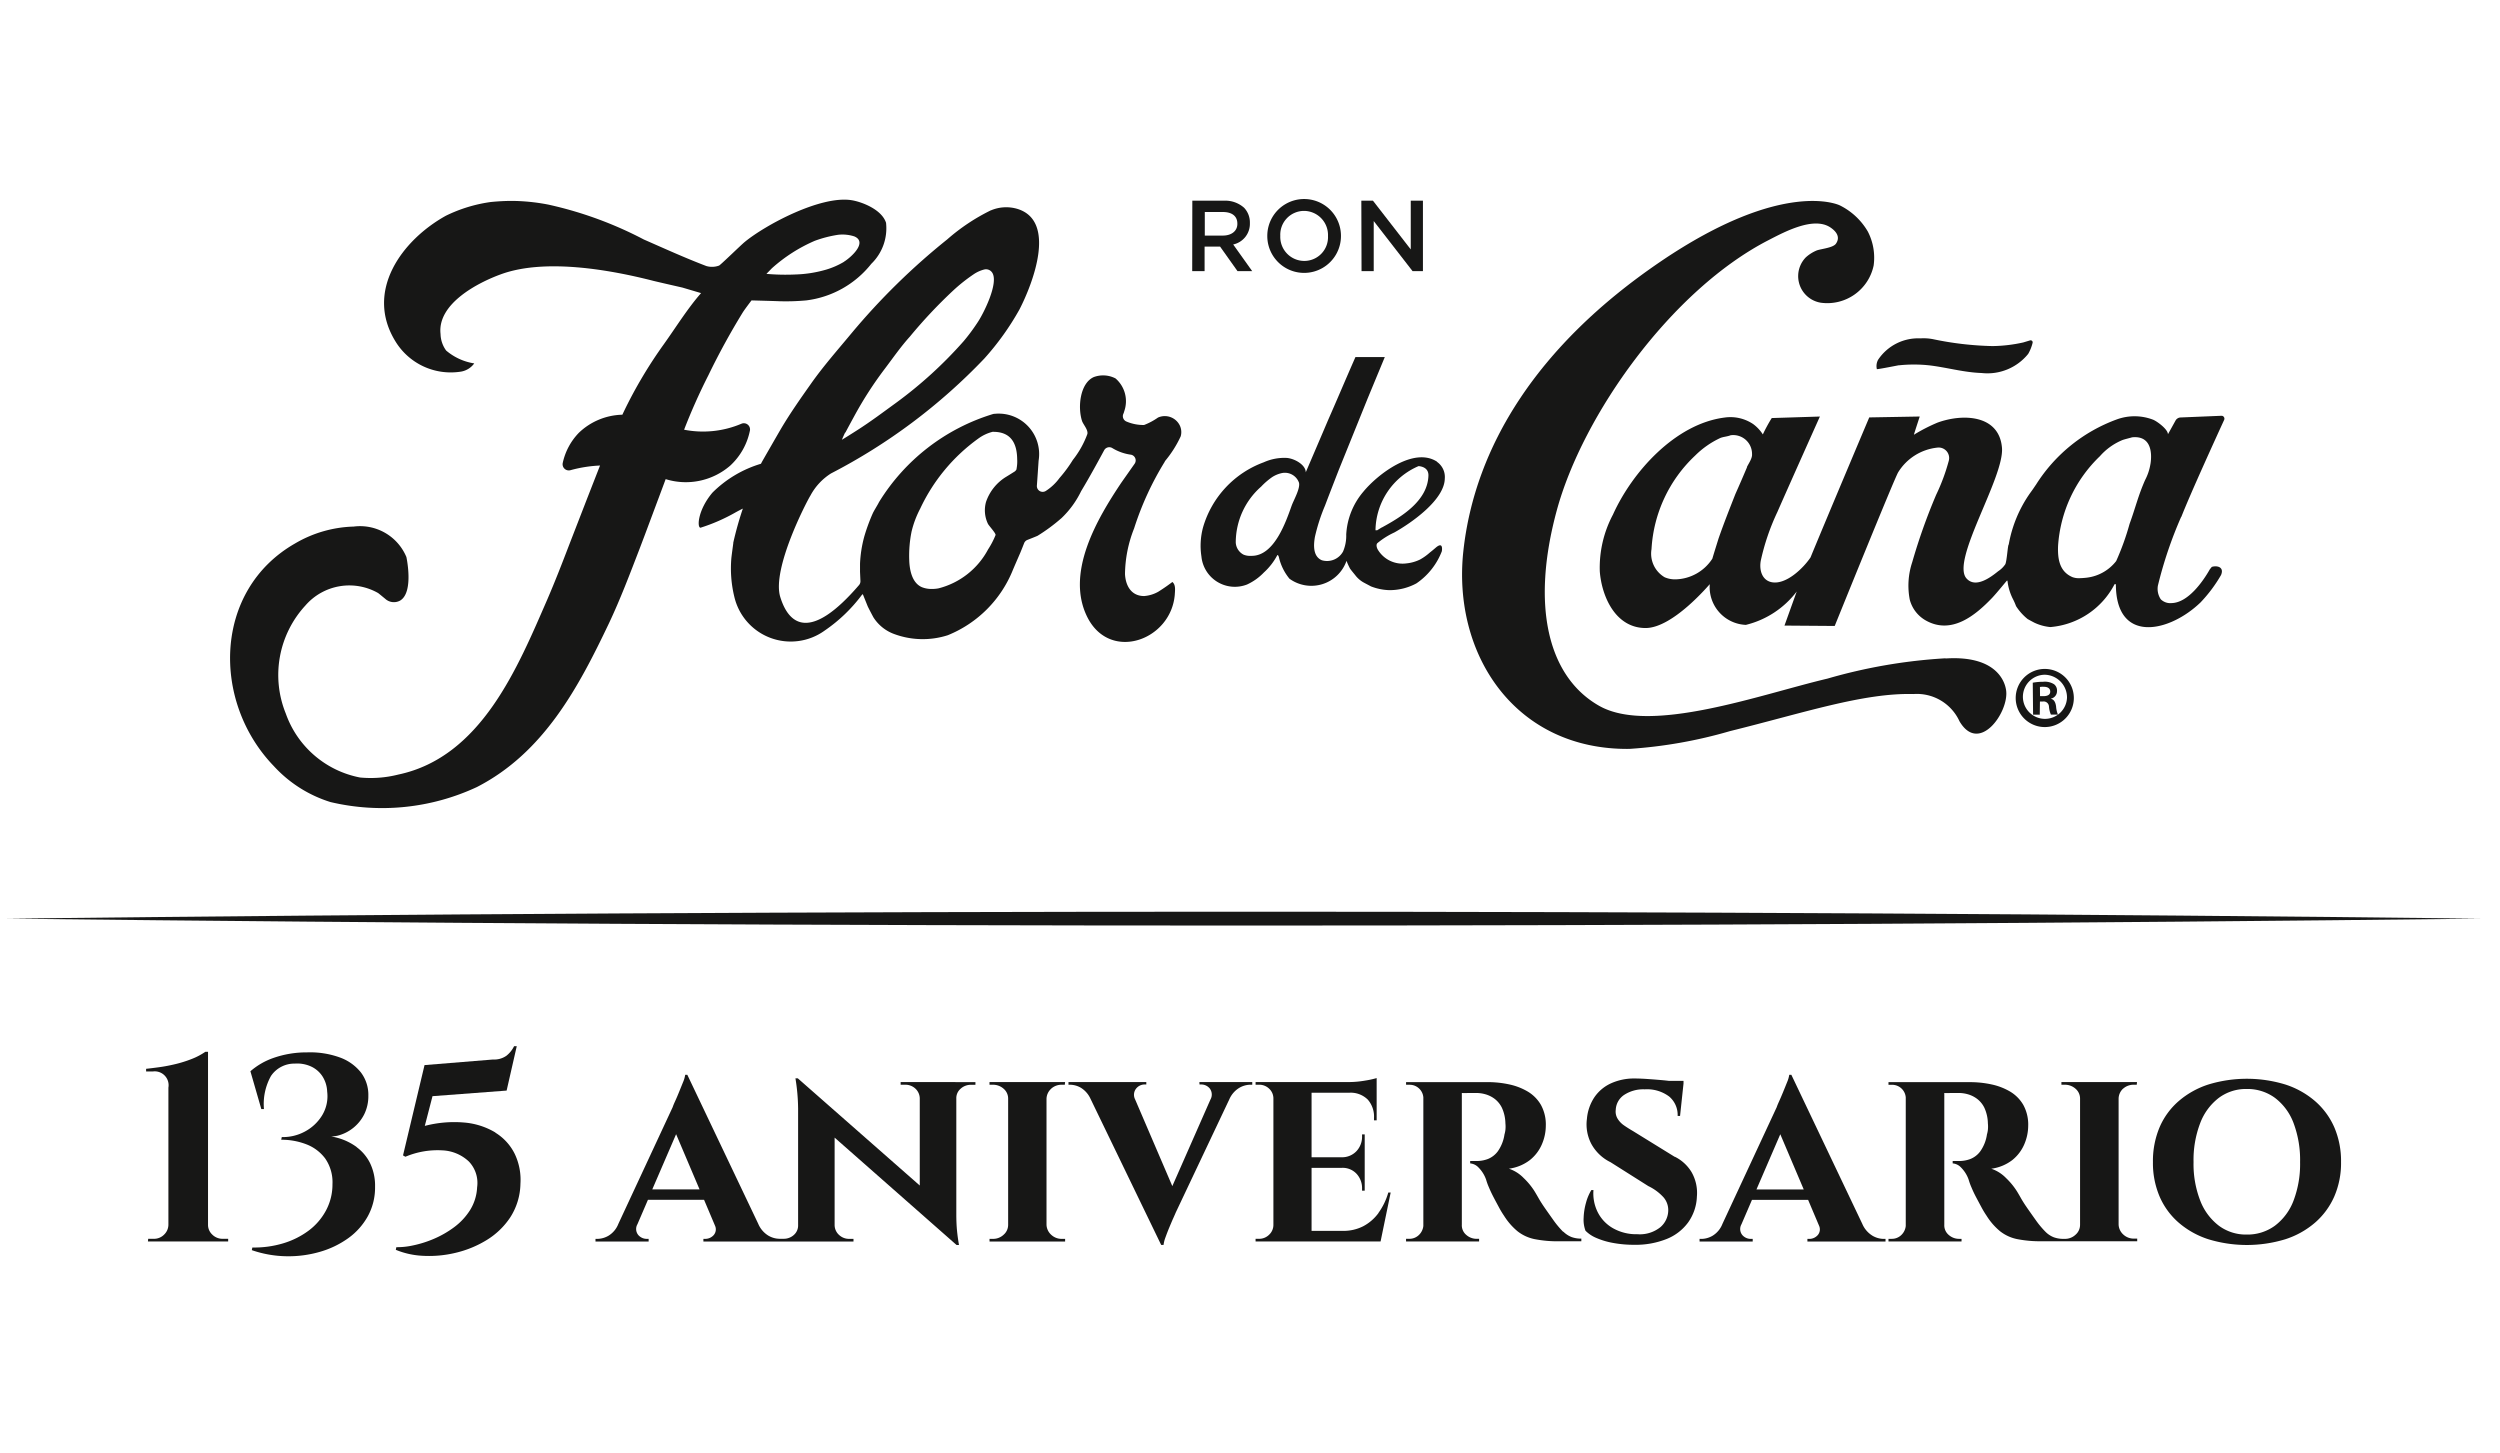 <svg xmlns="http://www.w3.org/2000/svg" width="86" height="50" viewBox="0 0 86 50">
  <g id="Flor_de_caña" data-name="Flor de caña" transform="translate(0.242 6.863)">
    <g id="Grupo_9720" data-name="Grupo 9720">
      <path id="Trazado_36473" data-name="Trazado 36473" d="M1932.559,52.48a4.943,4.943,0,0,1,1.036,0c.605.07,1.183.243,1.812.265a1.8,1.8,0,0,0,1.6-.659,1.441,1.441,0,0,0,.151-.377.07.07,0,0,0-.089-.086l-.231.07a5.087,5.087,0,0,1-1.06.125,10.978,10.978,0,0,1-2.043-.237,1.7,1.7,0,0,0-.434-.028,1.656,1.656,0,0,0-1.459.739.453.453,0,0,0-.041.319c0,.013.51-.085.758-.134" transform="translate(-1867.479 -46.776)" fill="#171716"/>
      <path id="Trazado_36474" data-name="Trazado 36474" d="M1849.046,83.788c.317-.81,1.218-2.778,1.472-3.333a.1.1,0,0,0-.1-.141l-1.4.058a.208.208,0,0,0-.173.107c-.09.163-.256.464-.261.47,0-.17-.37-.443-.51-.5a1.78,1.78,0,0,0-1.244-.012,5.527,5.527,0,0,0-2.783,2.244c-.065.093-.094.143-.2.286a4.4,4.4,0,0,0-.74,1.777c-.032,0-.062.558-.117.676a.863.863,0,0,1-.247.242c-.253.206-.77.594-1.083.253-.564-.6,1.3-3.477,1.215-4.5-.094-1.135-1.338-1.185-2.212-.868a5.793,5.793,0,0,0-.817.419c0-.02.2-.627.2-.627l-1.737.031s-1.485,3.516-2.02,4.817c-.243.363-.842.952-1.34.851-.332-.069-.431-.423-.37-.745a7.782,7.782,0,0,1,.572-1.674c.3-.689,1.46-3.279,1.46-3.279l-1.656.052a5.361,5.361,0,0,0-.306.563,1.34,1.34,0,0,0-.335-.357,1.4,1.4,0,0,0-.975-.224c-1.712.216-3.189,1.884-3.845,3.337a3.887,3.887,0,0,0-.454,1.959c.068.871.546,1.945,1.576,1.945.945,0,2.2-1.508,2.207-1.508a1.3,1.3,0,0,0,1.242,1.4,3.128,3.128,0,0,0,1.749-1.148l-.421,1.172,1.728.013s2.082-5.147,2.185-5.289a1.805,1.805,0,0,1,1.337-.845.361.361,0,0,1,.4.459,6.711,6.711,0,0,1-.433,1.165,20.109,20.109,0,0,0-.823,2.318,2.552,2.552,0,0,0-.085,1.283,1.153,1.153,0,0,0,.551.719c.886.5,1.7-.168,2.281-.774.177-.187.5-.591.517-.6a.064.064,0,0,0,.014.015,1.819,1.819,0,0,0,.194.637,2.147,2.147,0,0,1,.1.229,1.844,1.844,0,0,0,.4.446c.079.044.154.085.234.126a1.634,1.634,0,0,0,.548.149,2.741,2.741,0,0,0,2.207-1.475h.045c0,2,1.726,1.69,2.814.718l.094-.086a4.946,4.946,0,0,0,.71-.947c.121-.29-.158-.333-.319-.279l-.066.081c-.237.42-.747,1.146-1.31,1.163a.468.468,0,0,1-.378-.13.647.647,0,0,1-.1-.468,14.15,14.15,0,0,1,.8-2.365m-14.932-1.714c-.13.307-.263.616-.4.922-.2.509-.4,1.014-.581,1.534-.072.233-.145.462-.213.693a1.552,1.552,0,0,1-1.271.712.891.891,0,0,1-.371-.073.941.941,0,0,1-.451-.967,4.782,4.782,0,0,1,1.5-3.217,3.054,3.054,0,0,1,.869-.607c.11-.044.24-.047.352-.093a.647.647,0,0,1,.737.649c.013.145-.119.323-.177.446m13.881-.1a1.78,1.78,0,0,1-.182.544c-.243.55-.326.939-.535,1.511a8.884,8.884,0,0,1-.46,1.277,1.51,1.51,0,0,1-1.013.572,2.62,2.62,0,0,1-.262.018.616.616,0,0,1-.233-.038c-.439-.19-.508-.614-.492-1.065a4.7,4.7,0,0,1,1.439-3.093,2.1,2.1,0,0,1,.778-.557c.1-.035.227-.062.33-.093.835-.087.631.911.631.924" transform="translate(-1774.249 -72.874)" fill="#171716"/>
      <path id="Trazado_36475" data-name="Trazado 36475" d="M1794.644,16.219a18.4,18.4,0,0,0-4.067.7c-2.305.544-6.09,1.936-7.852.935s-2.349-3.437-1.457-6.721,3.94-7.58,7.288-9.3c.538-.277,1.533-.816,2.114-.442.2.131.368.329.2.568-.1.139-.487.172-.654.228a1.308,1.308,0,0,0-.382.241.926.926,0,0,0,.521,1.56,1.63,1.63,0,0,0,1.813-1.278,1.96,1.96,0,0,0-.2-1.171,2.286,2.286,0,0,0-.963-.9s-1.913-.958-6.174,1.938-6.383,6.383-6.775,9.94,1.772,6.862,5.709,6.819a16.106,16.106,0,0,0,3.46-.611c2.543-.629,4.595-1.322,6.314-1.276a1.612,1.612,0,0,1,1.581.934c.674,1.153,1.7-.305,1.607-1.048-.05-.4-.424-1.218-2.088-1.109" transform="translate(-1727.957 -0.437)" fill="#171716"/>
      <path id="Trazado_36476" data-name="Trazado 36476" d="M1689.054,62.14c-.8-.528-2.04.425-2.534,1.024a2.476,2.476,0,0,0-.594,1.479,1.382,1.382,0,0,1-.109.585.629.629,0,0,1-.728.3c-.31-.129-.29-.522-.239-.808a6.355,6.355,0,0,1,.346-1.072c.157-.416.48-1.243.48-1.243l.988-2.445.589-1.422h-1.01c-.347.789-.6,1.393-.947,2.182-.215.508-.762,1.782-.762,1.782,0-.244-.356-.464-.645-.494a1.723,1.723,0,0,0-.8.15,3.388,3.388,0,0,0-2.087,2.234,2.435,2.435,0,0,0-.057,1.007,1.155,1.155,0,0,0,1.569.963,1.891,1.891,0,0,0,.579-.413,2.165,2.165,0,0,0,.464-.6c.034,0,.045.049.053.072a1.794,1.794,0,0,0,.363.741,1.281,1.281,0,0,0,1.963-.614,2.343,2.343,0,0,0,.121.266c.041.06.126.161.173.219a.943.943,0,0,0,.287.255c.089.049.176.093.26.139a1.889,1.889,0,0,0,.626.129,1.934,1.934,0,0,0,.938-.233,2.358,2.358,0,0,0,.874-1.105s.069-.364-.212-.121c-.065.056-.13.111-.2.165a1.839,1.839,0,0,1-.338.241,1.374,1.374,0,0,1-.471.133.992.992,0,0,1-.986-.482c-.029-.053-.062-.157-.013-.212a2.618,2.618,0,0,1,.586-.37c.568-.317,1.727-1.116,1.736-1.857a.633.633,0,0,0-.272-.574m-4.993,1.5c-.2.563-.595,1.724-1.365,1.735a.341.341,0,0,1-.046,0,.569.569,0,0,1-.249-.042.5.5,0,0,1-.266-.418,2.562,2.562,0,0,1,.872-1.92,2.44,2.44,0,0,1,.381-.329,1,1,0,0,1,.334-.138.515.515,0,0,1,.588.33c.05.195-.179.593-.248.781m3.1.757c-.053.032-.107.063-.161.1h-.059a2.437,2.437,0,0,1,1.482-2.208c.191.017.346.112.339.328-.027.875-.939,1.422-1.6,1.782" transform="translate(-1639.858 -53.118)" fill="#171716"/>
      <path id="Trazado_36477" data-name="Trazado 36477" d="M1984.669,174.294a1,1,0,1,0,1,.988,1,1,0,0,0-1-.988Zm0,.2a.782.782,0,0,1,.765.795.759.759,0,1,1-.769-.795Zm-.166.921h.1a.183.183,0,0,1,.21.166.862.862,0,0,0,.067.285h.242a.888.888,0,0,1-.063-.274c-.02-.163-.082-.252-.177-.268v-.008a.262.262,0,0,0,.208-.26.272.272,0,0,0-.1-.234.591.591,0,0,0-.378-.086,1.947,1.947,0,0,0-.356.032l.011,1.1.23,0Zm0-.5a.578.578,0,0,1,.127-.007c.162,0,.227.072.227.166,0,.114-.1.157-.24.157h-.111Z" transform="translate(-1914.571 -158.146)" fill="#171716"/>
      <path id="Trazado_36478" data-name="Trazado 36478" d="M1510.641,11.563a3.83,3.83,0,0,0,.546-.859.528.528,0,0,0-.021-.352.574.574,0,0,0-.76-.294,2.188,2.188,0,0,1-.48.256,1.493,1.493,0,0,1-.6-.117.2.2,0,0,1-.114-.262.476.476,0,0,0,.033-.095,1.035,1.035,0,0,0-.3-1.128.925.925,0,0,0-.75-.046c-.472.214-.558,1.038-.4,1.515.045.123.212.3.182.442a3.227,3.227,0,0,1-.5.893,4.629,4.629,0,0,1-.459.622,1.759,1.759,0,0,1-.466.441.2.2,0,0,1-.312-.183v0c.021-.286.04-.571.059-.854a1.392,1.392,0,0,0-1.509-1.613.238.238,0,0,0-.053.006,7,7,0,0,0-3.93,3.035l-.005.01c-.045.093-.168.283-.21.378a6.337,6.337,0,0,0-.29.793,4.232,4.232,0,0,0-.146.935c0,.094,0,.19,0,.281l.014.314a.2.2,0,0,1-.048.139c-1.676,1.951-2.413,1.375-2.71.41s.91-3.286,1.038-3.489a2.036,2.036,0,0,1,.706-.76,19.893,19.893,0,0,0,5.276-3.953,9.281,9.281,0,0,0,1.21-1.691c.463-.9,1.278-3.024-.056-3.452a1.346,1.346,0,0,0-.926.045l-.005,0a6.811,6.811,0,0,0-1.5,1,23.069,23.069,0,0,0-3.308,3.247c-.475.572-.96,1.122-1.382,1.722-.353.5-.705,1-1.019,1.529-.175.3-.474.822-.648,1.125,0,0-.016.029-.044.082l-.005.012a3.977,3.977,0,0,0-1.67.994c-.506.6-.534,1.2-.412,1.207a6.166,6.166,0,0,0,1.215-.532c.079-.044.161-.086.243-.127a11.828,11.828,0,0,0-.329,1.172c0,.006,0,.013,0,.02-.022.166-.046.337-.065.5a4.122,4.122,0,0,0,.1,1.339,1.993,1.993,0,0,0,3.114,1.162,5.385,5.385,0,0,0,1.284-1.236v-.011a.074.074,0,0,0,.028.011l.161.4.006.014c.063.129.19.366.19.366a1.419,1.419,0,0,0,.721.58,2.821,2.821,0,0,0,1.839.04,4.05,4.05,0,0,0,2.243-2.254c.085-.2.17-.393.255-.59.044-.107.087-.216.13-.325a.2.2,0,0,1,.111-.11c.115-.045.273-.108.349-.141a6.059,6.059,0,0,0,.8-.588l.026-.022a3.209,3.209,0,0,0,.673-.925l.006-.01c.29-.48.611-1.072.788-1.4a.2.2,0,0,1,.283-.071,1.656,1.656,0,0,0,.641.226.2.2,0,0,1,.125.308l-.463.659c-.808,1.21-1.958,3.123-1.142,4.666.8,1.494,2.861.737,2.985-.823.008-.146.036-.331-.08-.429a.01.01,0,0,0-.007,0c-.132.1-.282.208-.482.333a1.168,1.168,0,0,1-.485.148c-.443,0-.638-.354-.659-.755a4.375,4.375,0,0,1,.313-1.571,10.361,10.361,0,0,1,1.058-2.3m-10.995-.988c.114-.214.23-.428.347-.642A12.716,12.716,0,0,1,1501,8.391c.286-.377.552-.765.873-1.12a16.78,16.78,0,0,1,1.475-1.571,5.779,5.779,0,0,1,.72-.573,1.151,1.151,0,0,1,.368-.164.255.255,0,0,1,.26.1c.254.348-.306,1.45-.508,1.74a6.573,6.573,0,0,1-.465.625,14.558,14.558,0,0,1-2.334,2.128c-.435.316-.863.638-1.321.931-.117.076-.526.334-.536.334.036-.084.074-.169.113-.252m5.9,1.253a.184.184,0,0,1-.082.1c-.088.055-.174.11-.263.164a1.623,1.623,0,0,0-.711.878,1.078,1.078,0,0,0,.067.749c.037.072.28.33.262.388a2.855,2.855,0,0,1-.256.491,2.678,2.678,0,0,1-1.7,1.34,1.18,1.18,0,0,1-.236.022.876.876,0,0,1-.347-.063c-.33-.147-.418-.574-.43-.92a4.193,4.193,0,0,1,.078-.982,3.375,3.375,0,0,1,.3-.8,6.212,6.212,0,0,1,1.993-2.405,1.419,1.419,0,0,1,.494-.235.234.234,0,0,1,.048,0c.58.01.792.385.8.939a1.309,1.309,0,0,1-.022.334" transform="translate(-1470.813 -2.557)" fill="#171716"/>
      <path id="Trazado_36479" data-name="Trazado 36479" d="M1343.163.867c-.138-.47-.839-.735-1.188-.791-1.074-.171-2.983.863-3.679,1.438-.131.107-.852.812-.884.812a.7.7,0,0,1-.434.015c-.737-.281-1.437-.6-2.151-.913a13.147,13.147,0,0,0-3.283-1.2A6.829,6.829,0,0,0,1330.294.1c-.214,0-.456.011-.731.038a5.092,5.092,0,0,0-1.545.472c-1.508.835-2.814,2.6-1.725,4.34a2.228,2.228,0,0,0,2.2,1.029.709.709,0,0,0,.5-.289,1.95,1.95,0,0,1-.967-.443,1,1,0,0,1-.192-.566c-.12-1.049,1.3-1.774,2.069-2.054,1.524-.562,3.785-.154,5.266.227.327.078.654.152.983.227l.644.191c-.455.515-.881,1.2-1.272,1.746a15.519,15.519,0,0,0-1.371,2.3l-.065.137a2.236,2.236,0,0,0-1.492.618,2.134,2.134,0,0,0-.558,1.038.213.213,0,0,0,.264.253,4.511,4.511,0,0,1,1.018-.161l-.449,1.149-.616,1.589c-.24.628-.483,1.253-.75,1.872-1.014,2.325-2.269,5.421-5.129,6.022a3.847,3.847,0,0,1-1.312.1,3.389,3.389,0,0,1-2.552-2.195,3.529,3.529,0,0,1,.675-3.724,2,2,0,0,1,2.5-.426c.044.033.147.119.246.2a.443.443,0,0,0,.515.056c.474-.293.211-1.495.211-1.495a1.728,1.728,0,0,0-1.814-1.048,4.2,4.2,0,0,0-2.017.582c-2.815,1.61-2.87,5.445-.727,7.66a4.42,4.42,0,0,0,1.947,1.235,7.71,7.71,0,0,0,5.035-.516c2.307-1.183,3.5-3.442,4.54-5.625.394-.832.725-1.708,1.057-2.57.052-.135.119-.314.187-.494l.617-1.651.094-.253a2.332,2.332,0,0,0,2.219-.463,2.242,2.242,0,0,0,.678-1.2.213.213,0,0,0-.29-.243,3.376,3.376,0,0,1-1.973.206,20.431,20.431,0,0,1,.837-1.876,24.529,24.529,0,0,1,1.182-2.16c.075-.118.3-.412.3-.412s.8.021.971.029a7.7,7.7,0,0,0,.911-.029,3.382,3.382,0,0,0,2.239-1.259,1.7,1.7,0,0,0,.508-1.4m-1.446,1.33a2.644,2.644,0,0,1-.612.269,4.176,4.176,0,0,1-1.058.168,7.413,7.413,0,0,1-1-.021l.186-.191a5.433,5.433,0,0,1,1.477-.946,4.076,4.076,0,0,1,.809-.208,1.33,1.33,0,0,1,.551.056c.458.193-.082.7-.357.873" transform="translate(-1312.921 -0.052)" fill="#171716"/>
      <path id="Trazado_36480" data-name="Trazado 36480" d="M1677.819.449h1.08a.976.976,0,0,1,.7.242.732.732,0,0,1,.2.523v.007a.727.727,0,0,1-.574.734l.654.918h-.505l-.6-.845h-.533v.845h-.426Zm1.049,1.2c.3,0,.5-.159.5-.4V1.238c0-.26-.187-.4-.5-.4h-.62V1.65Z" transform="translate(-1637.045 -0.408)" fill="#171716"/>
      <path id="Trazado_36481" data-name="Trazado 36481" d="M1705.661,1.26V1.254a1.267,1.267,0,0,1,2.534-.007v.007a1.267,1.267,0,0,1-2.534.007m2.088,0V1.254a.83.83,0,0,0-.824-.862.819.819,0,0,0-.817.855v.007a.827.827,0,0,0,.824.859.816.816,0,0,0,.817-.852" transform="translate(-1662.308)" fill="#171716"/>
      <path id="Trazado_36482" data-name="Trazado 36482" d="M1740.569.449h.4l1.3,1.676V.449h.419V2.873h-.356l-1.337-1.724V2.873h-.419Z" transform="translate(-1693.981 -0.408)" fill="#171716"/>
      <path id="Trazado_36483" data-name="Trazado 36483" d="M1291.666,322.739a.453.453,0,0,1-.151-.343v-5.949h-.092a2.293,2.293,0,0,1-.48.251,4.215,4.215,0,0,1-.557.174q-.288.069-.553.105t-.448.055v.091h.237a.478.478,0,0,1,.53.557v4.707a.475.475,0,0,1-.146.347.486.486,0,0,1-.357.146h-.192l-.009.091h2.76v-.091h-.192a.5.5,0,0,1-.352-.142" transform="translate(-1284.601 -287.128)" fill="#171716"/>
      <path id="Trazado_36484" data-name="Trazado 36484" d="M1331.8,319.9a2.016,2.016,0,0,0-.6-.3,2.333,2.333,0,0,0-.278-.065,1.121,1.121,0,0,0,.219-.026,1.41,1.41,0,0,0,.914-.727,1.4,1.4,0,0,0,.146-.649,1.275,1.275,0,0,0-.256-.8,1.634,1.634,0,0,0-.726-.516,3,3,0,0,0-1.129-.174,3.44,3.44,0,0,0-1.156.192,2.424,2.424,0,0,0-.79.457l.375,1.3h.091a1.978,1.978,0,0,1,.242-1.138.968.968,0,0,1,.818-.425,1.146,1.146,0,0,1,.562.1.939.939,0,0,1,.388.334,1.051,1.051,0,0,1,.165.53,1.271,1.271,0,0,1-.178.823,1.546,1.546,0,0,1-.594.553,1.582,1.582,0,0,1-.79.187l-.019.092a2.365,2.365,0,0,1,.859.155,1.461,1.461,0,0,1,.653.489,1.43,1.43,0,0,1,.251.882,1.893,1.893,0,0,1-.219.9,2.1,2.1,0,0,1-.6.7,2.818,2.818,0,0,1-.882.439,3.434,3.434,0,0,1-1.055.142l-.019.091a3.815,3.815,0,0,0,1.188.21,3.881,3.881,0,0,0,1.151-.151,3.168,3.168,0,0,0,.978-.47,2.3,2.3,0,0,0,.676-.759,2.048,2.048,0,0,0,.247-1.005,1.786,1.786,0,0,0-.174-.822,1.511,1.511,0,0,0-.457-.544" transform="translate(-1319.772 -287.304)" fill="#171716"/>
      <path id="Trazado_36485" data-name="Trazado 36485" d="M1385.529,317.347a2.482,2.482,0,0,0-1.056-.343,4,4,0,0,0-1.375.114l.265-1.023,2.55-.192.348-1.526h-.092a.946.946,0,0,1-.265.329.729.729,0,0,1-.457.128l-2.358.192-.74,3.107.082.046a2.844,2.844,0,0,1,1.284-.219,1.418,1.418,0,0,1,.9.384,1.066,1.066,0,0,1,.283.886,1.628,1.628,0,0,1-.247.791,2.177,2.177,0,0,1-.548.585,3.387,3.387,0,0,1-.7.4,3.75,3.75,0,0,1-.713.224,2.5,2.5,0,0,1-.571.06l-.018.091a2.777,2.777,0,0,0,.937.206,3.868,3.868,0,0,0,1.106-.1,3.639,3.639,0,0,0,1.069-.434,2.6,2.6,0,0,0,.823-.786,2.2,2.2,0,0,0,.352-1.161,2.06,2.06,0,0,0-.2-1.033,1.778,1.778,0,0,0-.662-.722" transform="translate(-1368.727 -285.25)" fill="#171716"/>
      <path id="Trazado_36486" data-name="Trazado 36486" d="M1468.562,325.276h-1.883v.091h.155a.5.5,0,0,1,.352.133.47.47,0,0,1,.151.334v3l-4.195-3.687h-.082a6.724,6.724,0,0,1,.092,1.042V330.2a.431.431,0,0,1-.146.334.513.513,0,0,1-.357.132h-.146a.778.778,0,0,1-.384-.114.873.873,0,0,1-.338-.4h0l-2.44-5.127h-.073a1.016,1.016,0,0,1-.073.251c-.043.107-.089.219-.137.338s-.094.226-.137.32-.07.16-.082.2l-1.871,4.021h0a.827.827,0,0,1-.329.4.776.776,0,0,1-.384.114h-.073v.091h1.828v-.091h-.073a.387.387,0,0,1-.283-.132.327.327,0,0,1-.03-.37l.362-.841h1.931l.381.9a.3.3,0,0,1-.048.311.387.387,0,0,1-.283.132h-.073v.091h5.163v-.091h-.146a.5.5,0,0,1-.347-.132.461.461,0,0,1-.156-.334v-3.017l4.195,3.694h.083q-.046-.265-.069-.507t-.023-.562v-3.975a.425.425,0,0,1,.151-.334.516.516,0,0,1,.352-.133h.155v-.091h-.685Zm-10.427,3.692.82-1.9.807,1.9Z" transform="translate(-1435.939 -294.915)" fill="#171716"/>
      <path id="Trazado_36487" data-name="Trazado 36487" d="M1604.672,327.92a.531.531,0,0,1,.371-.137h.1l.009-.091h-2.6v.091h.11a.547.547,0,0,1,.375.137.443.443,0,0,1,.156.347V332.6a.447.447,0,0,1-.156.343.524.524,0,0,1-.365.142h-.119v.091h2.6v-.091h-.109a.521.521,0,0,1-.371-.142.487.487,0,0,1-.16-.343v-4.332a.481.481,0,0,1,.16-.347" transform="translate(-1568.755 -297.331)" fill="#171716"/>
      <path id="Trazado_36488" data-name="Trazado 36488" d="M1636.356,327.773h.064a.376.376,0,0,1,.288.137.346.346,0,0,1,.023.384h0l-1.31,2.976-1.281-2.986a.345.345,0,0,1,.039-.374.374.374,0,0,1,.274-.137h.073v-.082h-2.677v.091h.063a.752.752,0,0,1,.379.114.87.87,0,0,1,.314.366l2.432,5.03h.082a1.13,1.13,0,0,1,.068-.265c.04-.11.083-.224.133-.343s.094-.225.137-.32.07-.157.082-.187l1.843-3.894a.868.868,0,0,1,.332-.388.78.78,0,0,1,.384-.114h.073v-.091h-1.819Z" transform="translate(-1595.335 -297.33)" fill="#171716"/>
      <path id="Trazado_36489" data-name="Trazado 36489" d="M1705.52,330.851a1.535,1.535,0,0,1-.526.457,1.488,1.488,0,0,1-.7.16h-1.078V329.3h1.042a.652.652,0,0,1,.507.206.726.726,0,0,1,.188.507v.073h.091V328.15h-.091v.064a.725.725,0,0,1-.188.507.679.679,0,0,1-.507.215h-1.042v-2.221h1.316a.834.834,0,0,1,.617.237.886.886,0,0,1,.215.631v.082h.091v-1.453a3.177,3.177,0,0,1-.4.087,3.289,3.289,0,0,1-.557.05h-3.208v.091h.119a.492.492,0,0,1,.348.137.457.457,0,0,1,.146.347v4.332a.46.46,0,0,1-.146.343.483.483,0,0,1-.348.142h-.119v.091h4.3l.347-1.682h-.082a2.23,2.23,0,0,1-.338.7" transform="translate(-1658.34 -295.989)" fill="#171716"/>
      <path id="Trazado_36490" data-name="Trazado 36490" d="M1762.619,332.841a3.139,3.139,0,0,1-.32-.379q-.156-.219-.3-.425t-.233-.366q-.091-.159-.137-.233a2.4,2.4,0,0,0-.37-.448,1.27,1.27,0,0,0-.507-.32,1.506,1.506,0,0,0,.726-.3,1.394,1.394,0,0,0,.411-.544,1.625,1.625,0,0,0,.133-.635,1.4,1.4,0,0,0-.169-.717,1.281,1.281,0,0,0-.452-.457,2.123,2.123,0,0,0-.64-.247,3.472,3.472,0,0,0-.74-.078h-2.806v.091h.119a.471.471,0,0,1,.475.434v4.423a.5.5,0,0,1-.142.3.467.467,0,0,1-.343.142h-.11v.091h2.513v-.091h-.1a.528.528,0,0,1-.334-.128.431.431,0,0,1-.16-.356v-4.532a1.513,1.513,0,0,0,.206,0q.141,0,.315,0a1.143,1.143,0,0,1,.279.041.964.964,0,0,1,.316.151.863.863,0,0,1,.26.311,1.342,1.342,0,0,1,.123.539,1.1,1.1,0,0,1,0,.229.955.955,0,0,1-.032.155,1.343,1.343,0,0,1-.229.58.79.79,0,0,1-.343.265,1.1,1.1,0,0,1-.379.069h-.229v.082a.442.442,0,0,1,.279.133,1.121,1.121,0,0,1,.269.425,2.063,2.063,0,0,0,.1.274c.046.11.1.223.16.338s.122.23.183.343a3.009,3.009,0,0,0,.174.288,2.214,2.214,0,0,0,.466.535,1.4,1.4,0,0,0,.59.27,4.068,4.068,0,0,0,.836.073h.767v-.091a.964.964,0,0,1-.338-.055.837.837,0,0,1-.283-.187" transform="translate(-1709.088 -297.33)" fill="#171716"/>
      <path id="Trazado_36491" data-name="Trazado 36491" d="M1826.23,329.1l-1.435-.886c-.116-.067-.221-.134-.316-.2a.755.755,0,0,1-.219-.233.472.472,0,0,1-.06-.3.649.649,0,0,1,.288-.512,1.2,1.2,0,0,1,.708-.192,1.271,1.271,0,0,1,.841.247.829.829,0,0,1,.292.667h.083l.119-1.115h0l0-.09h-.5c-.069-.008-.14-.016-.218-.023q-.256-.023-.516-.041t-.443-.018a1.921,1.921,0,0,0-.814.165,1.384,1.384,0,0,0-.571.475,1.579,1.579,0,0,0-.261.75,1.444,1.444,0,0,0,.151.859,1.5,1.5,0,0,0,.662.631l1.3.822a1.691,1.691,0,0,1,.525.389.672.672,0,0,1,.16.434.774.774,0,0,1-.265.585,1.131,1.131,0,0,1-.8.247,1.624,1.624,0,0,1-.836-.206,1.314,1.314,0,0,1-.526-.553,1.448,1.448,0,0,1-.146-.759h-.073a1.661,1.661,0,0,0-.183.434,2.183,2.183,0,0,0-.082.521,1.081,1.081,0,0,0,.064.443,1.149,1.149,0,0,0,.37.247,2.587,2.587,0,0,0,.58.173,3.93,3.93,0,0,0,.731.064,2.871,2.871,0,0,0,1.111-.2,1.69,1.69,0,0,0,.74-.571,1.633,1.633,0,0,0,.3-.887,1.435,1.435,0,0,0-.183-.841,1.387,1.387,0,0,0-.576-.53" transform="translate(-1768.86 -296.167)" fill="#171716"/>
      <path id="Trazado_36492" data-name="Trazado 36492" d="M1872.052,330.553a.875.875,0,0,1-.338-.4h0l-2.44-5.127h-.073a1.014,1.014,0,0,1-.073.251q-.064.16-.137.338t-.137.32c-.043.095-.07.16-.082.2l-1.87,4.021h0a.828.828,0,0,1-.329.4.777.777,0,0,1-.384.114h-.073v.091h1.828v-.091h-.073a.388.388,0,0,1-.284-.132.327.327,0,0,1-.03-.37l.362-.841h1.931l.381.9a.3.3,0,0,1-.048.311.388.388,0,0,1-.284.132h-.073v.091h2.687v-.091h-.073a.779.779,0,0,1-.384-.114m-3.983-1.586.82-1.9.807,1.9Z" transform="translate(-1807.893 -294.915)" fill="#171716"/>
      <path id="Trazado_36493" data-name="Trazado 36493" d="M1944.407,327.92a.532.532,0,0,1,.37-.137h.1l.009-.091h-2.6v.091h.11a.546.546,0,0,1,.375.137.444.444,0,0,1,.156.347V332.6a.448.448,0,0,1-.156.343.524.524,0,0,1-.366.142h-.045a.961.961,0,0,1-.338-.055.83.83,0,0,1-.283-.187,3.135,3.135,0,0,1-.319-.379q-.156-.219-.3-.425t-.233-.366q-.091-.16-.137-.233a2.41,2.41,0,0,0-.37-.448,1.268,1.268,0,0,0-.508-.32,1.508,1.508,0,0,0,.727-.3,1.4,1.4,0,0,0,.411-.544,1.63,1.63,0,0,0,.133-.635,1.4,1.4,0,0,0-.169-.717,1.28,1.28,0,0,0-.452-.457,2.132,2.132,0,0,0-.64-.247,3.48,3.48,0,0,0-.74-.078h-2.805v.091h.119a.47.47,0,0,1,.475.434v4.423a.5.5,0,0,1-.142.3.468.468,0,0,1-.343.142h-.109v.091h2.513v-.091h-.1a.528.528,0,0,1-.333-.128.43.43,0,0,1-.16-.357v-4.532a1.478,1.478,0,0,0,.206,0c.094,0,.2,0,.315,0a1.14,1.14,0,0,1,.279.041.965.965,0,0,1,.315.151.86.86,0,0,1,.261.311,1.338,1.338,0,0,1,.123.539,1.113,1.113,0,0,1,0,.229.946.946,0,0,1-.032.155,1.337,1.337,0,0,1-.229.58.783.783,0,0,1-.342.265,1.1,1.1,0,0,1-.379.069h-.229v.082a.441.441,0,0,1,.279.132,1.124,1.124,0,0,1,.27.425,2.026,2.026,0,0,0,.1.274q.068.164.16.338t.183.343a3.053,3.053,0,0,0,.174.288,2.208,2.208,0,0,0,.466.535,1.4,1.4,0,0,0,.59.27,4.057,4.057,0,0,0,.836.073h3.29v-.091h-.11a.521.521,0,0,1-.37-.142.486.486,0,0,1-.16-.343v-4.332a.48.48,0,0,1,.16-.347" transform="translate(-1871.615 -297.331)" fill="#171716"/>
      <path id="Trazado_36494" data-name="Trazado 36494" d="M2040.724,328.082a2.54,2.54,0,0,0-.663-.9,2.949,2.949,0,0,0-1.024-.571,4.537,4.537,0,0,0-2.641,0,2.946,2.946,0,0,0-1.023.571,2.491,2.491,0,0,0-.658.9,3,3,0,0,0-.229,1.2,2.939,2.939,0,0,0,.229,1.183,2.5,2.5,0,0,0,.658.9,2.939,2.939,0,0,0,1.023.571,4.535,4.535,0,0,0,2.641,0,2.942,2.942,0,0,0,1.024-.571,2.548,2.548,0,0,0,.663-.9,2.891,2.891,0,0,0,.233-1.183,2.948,2.948,0,0,0-.233-1.2m-1.4,2.522a1.938,1.938,0,0,1-.64.864,1.6,1.6,0,0,1-.973.306,1.562,1.562,0,0,1-.959-.306,1.977,1.977,0,0,1-.64-.864,3.485,3.485,0,0,1-.229-1.325,3.547,3.547,0,0,1,.229-1.339,1.974,1.974,0,0,1,.64-.868,1.562,1.562,0,0,1,.959-.306,1.6,1.6,0,0,1,.973.306,1.935,1.935,0,0,1,.64.868,3.61,3.61,0,0,1,.224,1.339,3.546,3.546,0,0,1-.224,1.325" transform="translate(-1960.667 -296.168)" fill="#171716"/>
      <path id="Trazado_36495" data-name="Trazado 36495" d="M1237.731,264.666c27.251-.316,57.826-.319,85.077,0-27.251.319-57.826.316-85.077,0" transform="translate(-1237.731 -239.928)" fill="#171716"/>
    </g>
    <rect id="Rectángulo_4908" data-name="Rectángulo 4908" width="86" height="50" transform="translate(-0.242 -6.863)" fill="none"/>
  </g>
</svg>
